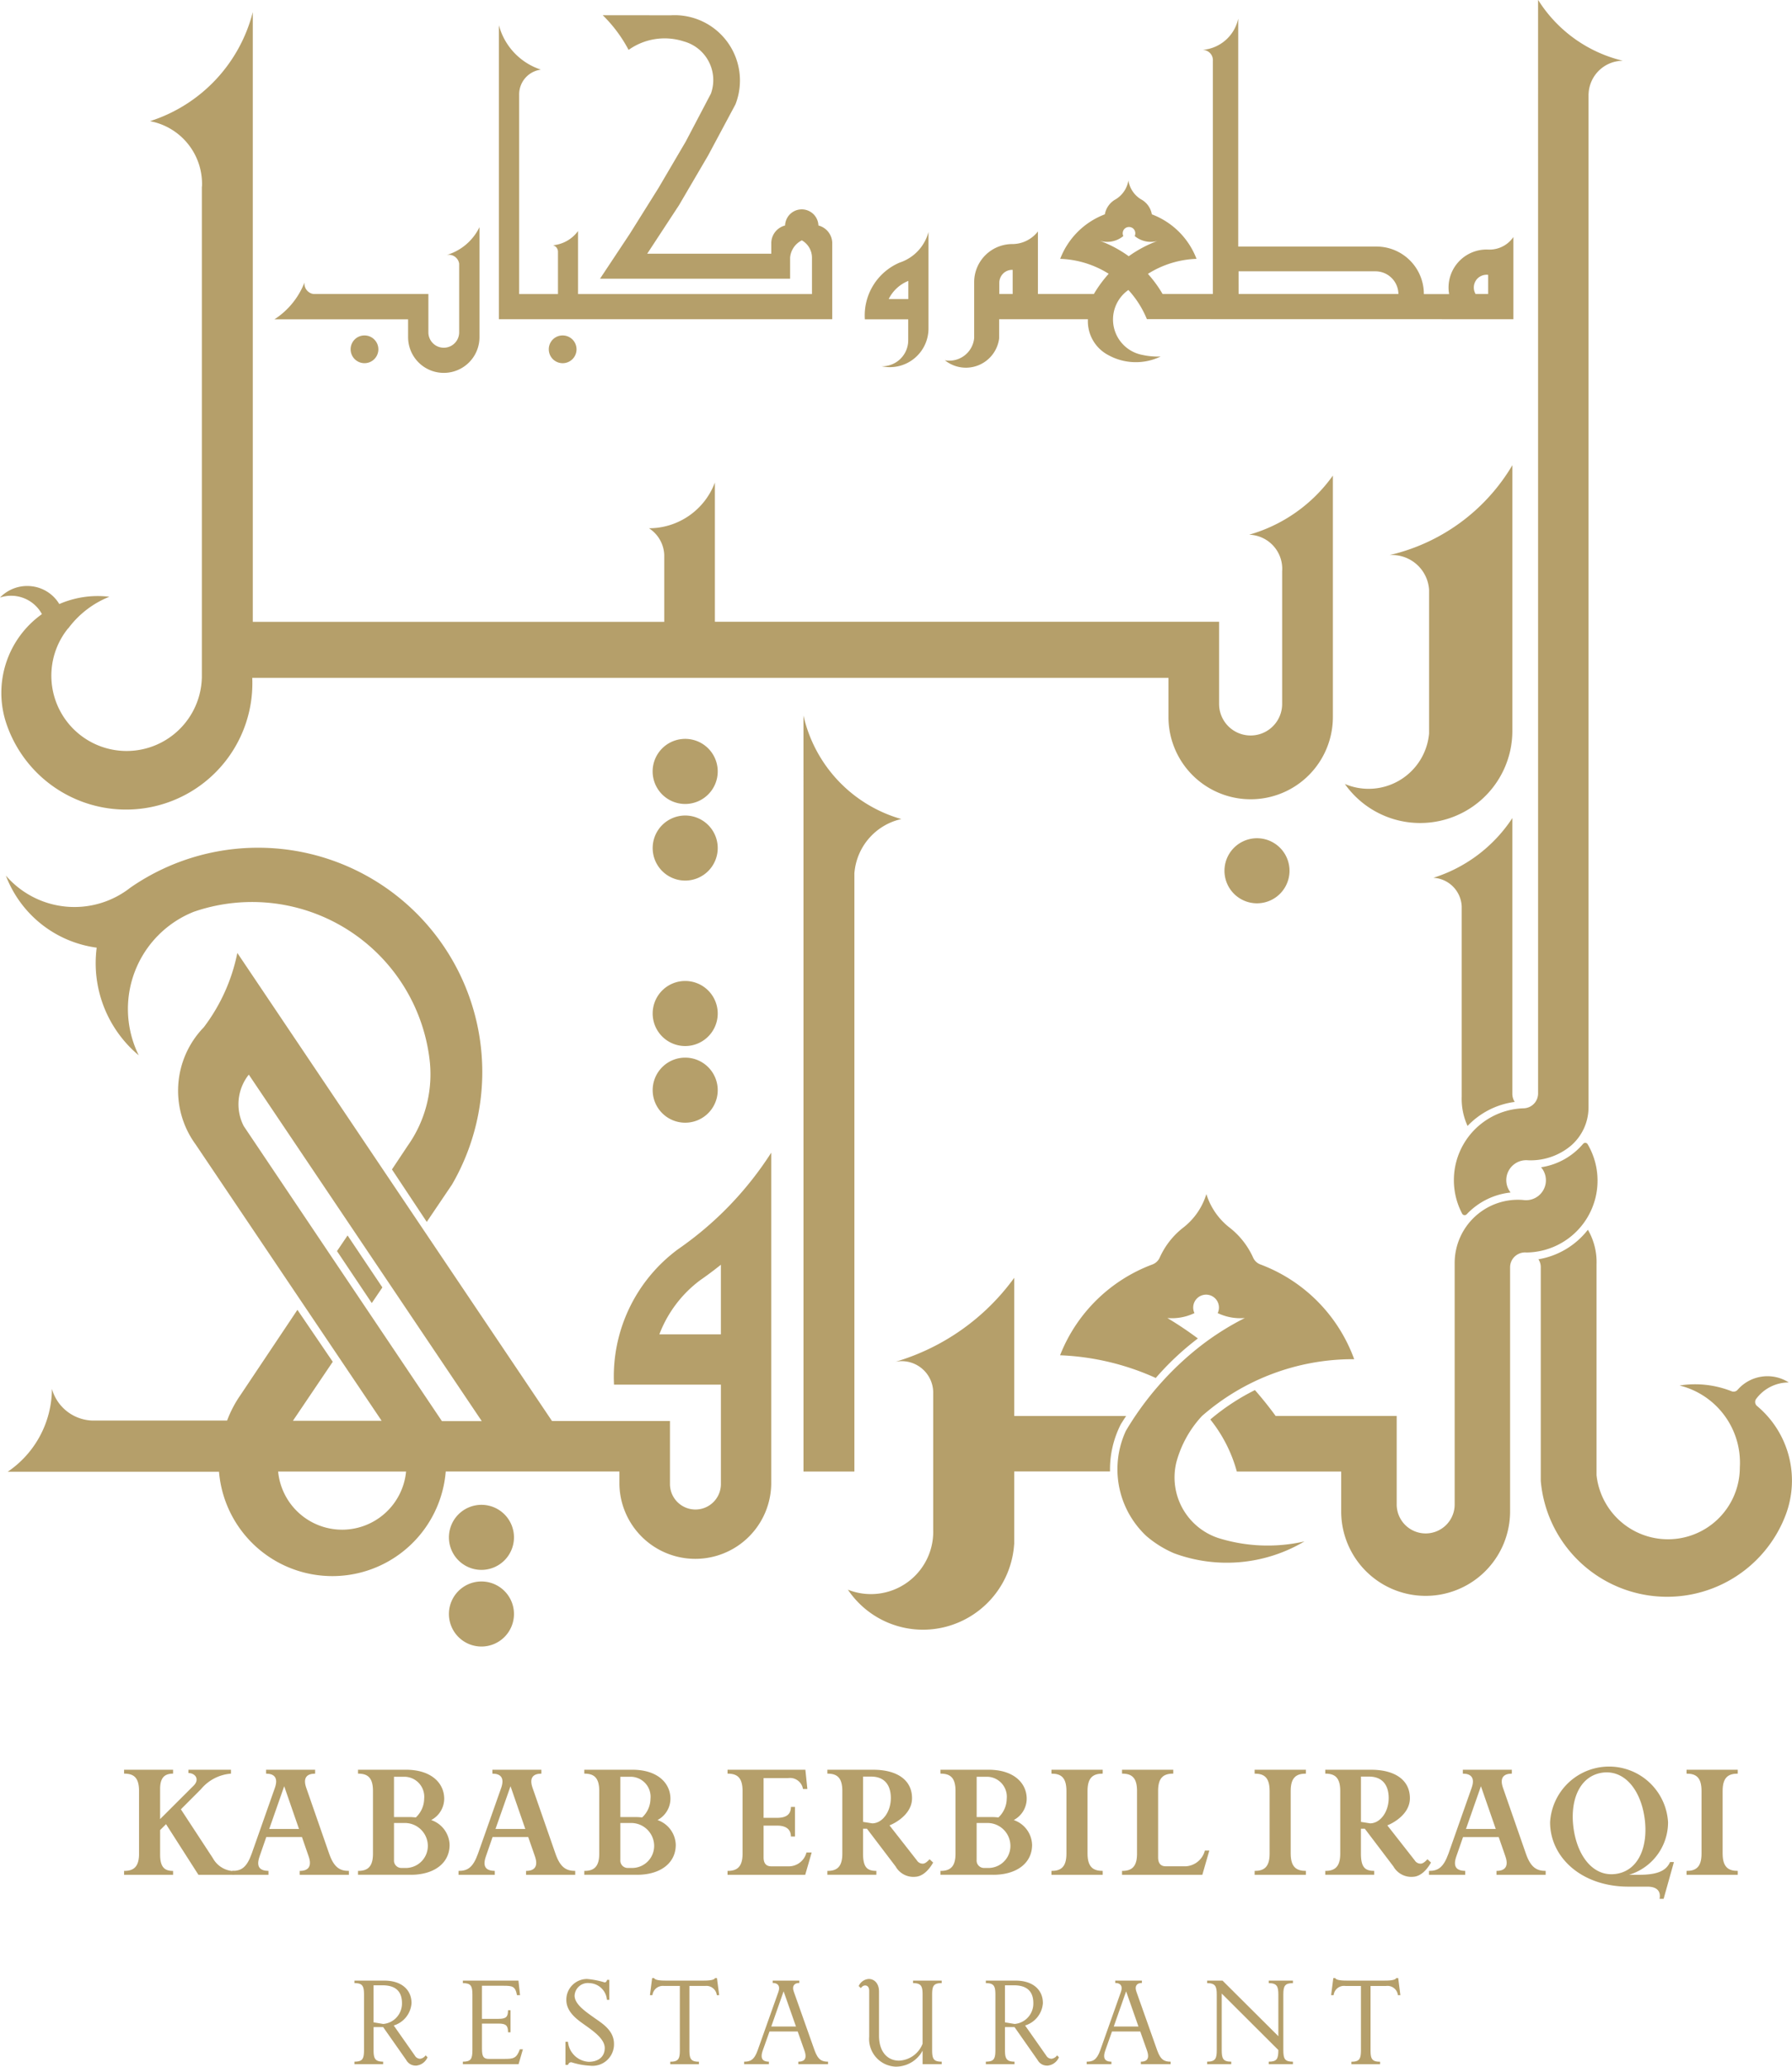 <svg xmlns="http://www.w3.org/2000/svg" width="194.766" height="224.567" viewBox="0 0 194.766 224.567">
  <g id="Group_1" data-name="Group 1" transform="translate(-447.424 -161.082)">
    <path id="Path_1" data-name="Path 1" d="M488.5,163.422v31.948h36.227v-8.329a2,2,0,0,0-1.5-1.856,1.813,1.813,0,0,0-3.624,0,1.991,1.991,0,0,0-1.5,1.856v1.207H504.62l3.449-5.261,3.178-5.426,2.961-5.537a7.1,7.1,0,0,0-7.022-9.68l-7.4-.008a15.258,15.258,0,0,1,2.808,3.769,6.749,6.749,0,0,1,6-.923,4.353,4.353,0,0,1,2.947,5.674l-2.735,5.208-2.961,5.043-3.123,4.987-3.234,4.874h20.661v-2.3a2.31,2.31,0,0,1,1.277-1.869,2.17,2.17,0,0,1,1.1,1.889v3.947H497.1v-6.85a3.8,3.8,0,0,1-2.717,1.547.732.732,0,0,1,.536.709v4.594H490.7V170.948a2.71,2.71,0,0,1,2.363-2.7,6.951,6.951,0,0,1-4.565-4.83" transform="translate(13.149 0.4)" fill="#b59f6a"/>
    <path id="Path_2" data-name="Path 2" d="M484.544,191.819v-2.026H470.023a8.425,8.425,0,0,0,3.261-4,1.145,1.145,0,0,0,.972,1.249h12.494v4.207a1.673,1.673,0,0,0,3.345,0v-7.506a1.142,1.142,0,0,0-.482-.766,1.124,1.124,0,0,0-.88-.172,5.788,5.788,0,0,0,3.57-3.027v12a3.879,3.879,0,0,1-7.757.034" transform="translate(7.234 5.986)" fill="#b59f6a"/>
    <path id="Path_3" data-name="Path 3" d="M469.376,181.042a6.935,6.935,0,0,0-5.65-7.113A16.8,16.8,0,0,0,474.9,162.078v66.258h44.719v-7.288a3.623,3.623,0,0,0-1.659-2.883,7.654,7.654,0,0,0,7.163-4.969v15.125h54.8v8.936a3.426,3.426,0,0,0,6.852,0V222.842a3.707,3.707,0,0,0-3.586-3.976,16.835,16.835,0,0,0,9.1-6.425v26.224a8.934,8.934,0,0,1-17.868.03v-4.275h-99.58a13.728,13.728,0,0,1-26.82,4.675,10.5,10.5,0,0,1,3.96-11.6,3.81,3.81,0,0,0-4.558-1.8,4.1,4.1,0,0,1,3.4-1.233,4.041,4.041,0,0,1,3.046,1.937,10.487,10.487,0,0,1,5.44-.791v0a10.307,10.307,0,0,0-4.471,3.445h-.022a8.18,8.18,0,1,0,14.547,5.315c0-.131,0-53.338,0-53.338" transform="translate(0 0.319)" fill="#b59f6a"/>
    <path id="Path_4" data-name="Path 4" d="M492.606,190.2a1.508,1.508,0,1,0,1.506-1.506,1.5,1.5,0,0,0-1.506,1.506" transform="translate(14.464 8.838)" fill="#b59f6a"/>
    <path id="Path_5" data-name="Path 5" d="M476.292,190.2a1.507,1.507,0,1,0,1.5-1.506,1.5,1.5,0,0,0-1.5,1.506" transform="translate(9.241 8.838)" fill="#b59f6a"/>
    <path id="Path_6" data-name="Path 6" d="M558.146,234.012a10.021,10.021,0,0,0,18.207-5.7v-28.94A21.02,21.02,0,0,1,563,209.141a4.034,4.034,0,0,1,4.3,3.773v15.617a6.6,6.6,0,0,1-9.154,5.481" transform="translate(35.445 12.259)" fill="#b59f6a"/>
    <path id="Path_7" data-name="Path 7" d="M568.513,258.74V238.026a3.258,3.258,0,0,0-3.077-3.118,16.013,16.013,0,0,0,8.583-6.49v29.976a1.629,1.629,0,0,0,.256.869,8.626,8.626,0,0,0-5.125,2.611,7.071,7.071,0,0,1-.638-3.134" transform="translate(37.778 21.556)" fill="#b59f6a"/>
    <path id="Path_8" data-name="Path 8" d="M548.236,233.617a3.534,3.534,0,0,0,7.068,0v-.007a3.534,3.534,0,1,0-7.068.007" transform="translate(32.272 22.087)" fill="#b59f6a"/>
    <path id="Path_9" data-name="Path 9" d="M513.574,219.978a15.167,15.167,0,0,0,10.635,11.25,6.549,6.549,0,0,0-5.1,5.9v65h-5.533Z" transform="translate(21.176 18.854)" fill="#b59f6a"/>
    <path id="Path_10" data-name="Path 10" d="M501.159,245.361a3.535,3.535,0,1,0,3.533-3.533,3.532,3.532,0,0,0-3.533,3.533" transform="translate(17.202 25.849)" fill="#b59f6a"/>
    <path id="Path_11" data-name="Path 11" d="M501.159,251.673a3.535,3.535,0,1,0,3.533-3.535,3.534,3.534,0,0,0-3.533,3.535" transform="translate(17.202 27.869)" fill="#b59f6a"/>
    <path id="Path_12" data-name="Path 12" d="M501.159,231.747a3.535,3.535,0,1,0,3.533-3.538,3.538,3.538,0,0,0-3.533,3.538" transform="translate(17.202 21.489)" fill="#b59f6a"/>
    <path id="Path_13" data-name="Path 13" d="M504.692,221.9a3.537,3.537,0,1,0,3.537,3.537,3.535,3.535,0,0,0-3.537-3.537" transform="translate(17.202 19.469)" fill="#b59f6a"/>
    <path id="Path_14" data-name="Path 14" d="M489.87,265.82l3.783,5.7,2.742-4.055A24.37,24.37,0,0,0,461.44,235.2a9.839,9.839,0,0,1-13.534-1.311,12.312,12.312,0,0,0,9.873,7.832,13.052,13.052,0,0,0,4.57,11.7,11.372,11.372,0,0,1,5.988-15.6A19.431,19.431,0,0,1,493.923,253.6a13.421,13.421,0,0,1-2.329,9.628Z" transform="translate(0.154 22.335)" fill="#b59f6a"/>
    <path id="Path_15" data-name="Path 15" d="M495.248,290.391,473.71,258.333a5.184,5.184,0,0,1,.551-5.591l25.319,37.649Zm-10.845,11.8a6.988,6.988,0,0,1-6.954-6.318h13.906a6.99,6.99,0,0,1-6.952,6.319m41.168-21.225h-6.688a13.188,13.188,0,0,1,4.441-5.889c.77-.531,1.515-1.092,2.247-1.677Zm-4.679-9.236a17.18,17.18,0,0,0-6.936,14.7h11.617v10.8a2.768,2.768,0,0,1-5.537,0v-6.851H507.215l-34.2-50.859a19.789,19.789,0,0,1-3.647,8.079,9.893,9.893,0,0,0-.886,12.727L488.7,290.358h-9.644l4.33-6.413-3.84-5.644-6.189,9.258a12.484,12.484,0,0,0-1.453,2.774H457.275a4.727,4.727,0,0,1-4.412-3.442,10.937,10.937,0,0,1-4.8,9h22.96a12.362,12.362,0,0,0,24.642-.024h18.876v1.37a8.251,8.251,0,0,0,16.5,0v-36.01a36.973,36.973,0,0,1-10.146,10.5" transform="translate(0.204 25.11)" fill="#b59f6a"/>
    <path id="Path_16" data-name="Path 16" d="M480.1,268.42l-1.152,1.7-3.781-5.646,1.15-1.7Z" transform="translate(8.883 32.556)" fill="#b59f6a"/>
    <path id="Path_17" data-name="Path 17" d="M484.384,288.482a3.535,3.535,0,1,0,3.542-3.535,3.538,3.538,0,0,0-3.542,3.535" transform="translate(11.832 39.652)" fill="#b59f6a"/>
    <path id="Path_18" data-name="Path 18" d="M484.384,294.791a3.535,3.535,0,1,0,3.542-3.535,3.536,3.536,0,0,0-3.542,3.535" transform="translate(11.832 41.672)" fill="#b59f6a"/>
    <path id="Path_19" data-name="Path 19" d="M535.307,295.2V287.3H545.72a10.787,10.787,0,0,1,1.185-5.147s.367-.581.568-.879H535.307V266.262a24.518,24.518,0,0,1-12.906,9.123,3.428,3.428,0,0,1,4.1,3.493V293.62a6.77,6.77,0,0,1-9.271,6.529,9.838,9.838,0,0,0,10.76,4,9.962,9.962,0,0,0,7.312-8.954" transform="translate(22.348 33.671)" fill="#b59f6a"/>
    <path id="Path_20" data-name="Path 20" d="M576.275,161.108l.009-.026a14.987,14.987,0,0,0,9.2,6.6,3.75,3.75,0,0,0-3.719,3.6l-.007.011V281.4a5.5,5.5,0,0,1-1.854,4.124c-.033.032-.1.087-.137.116a6.829,6.829,0,0,1-4.565,1.522,2.166,2.166,0,0,0-1.914,3.5,7.678,7.678,0,0,0-4.775,2.371.325.325,0,0,1-.263.088.3.3,0,0,1-.226-.16,7.811,7.811,0,0,1,6.685-11.448,1.613,1.613,0,0,0,1.568-1.613Z" transform="translate(38.317 0)" fill="#b59f6a"/>
    <path id="Path_21" data-name="Path 21" d="M574.085,265.514a8.621,8.621,0,0,0,5.374-3.209,7.005,7.005,0,0,1,.94,3.77v22.9a7.81,7.81,0,0,0,15.574-.854,8.64,8.64,0,0,0-6.547-8.892,10.8,10.8,0,0,1,5.653.626.579.579,0,0,0,.651-.156,4.3,4.3,0,0,1,5.564-.8,4.408,4.408,0,0,0-3.535,1.77.568.568,0,0,0,.1.8,10.553,10.553,0,0,1,3.113,11.781,13.783,13.783,0,0,1-26.634-3.649v-23.18a1.563,1.563,0,0,0-.257-.908" transform="translate(40.547 32.404)" fill="#b59f6a"/>
    <path id="Path_22" data-name="Path 22" d="M587.591,255.259a.3.3,0,0,1,.489.042,7.81,7.81,0,0,1-6.658,11.766,1.635,1.635,0,0,0-1.237.411,1.618,1.618,0,0,0-.535,1.192V295.2a9.178,9.178,0,1,1-18.356,0v-4.331H549.951a15.6,15.6,0,0,0-2.882-5.657,24.233,24.233,0,0,1,4.849-3.195q1.188,1.354,2.253,2.812h13.156v9.535a3.151,3.151,0,1,0,6.3,0V268.217a6.877,6.877,0,0,1,7.43-6.857,2.163,2.163,0,0,0,1.96-3.554,7.448,7.448,0,0,0,4.572-2.548" transform="translate(31.899 30.114)" fill="#b59f6a"/>
    <path id="Path_23" data-name="Path 23" d="M566.45,277.312a24.91,24.91,0,0,0-16.33,6.176,11.93,11.93,0,0,0-2.782,5.032,6.937,6.937,0,0,0,4.541,8.218,17.977,17.977,0,0,0,9.382.374,16.533,16.533,0,0,1-14.177,1.287,11.7,11.7,0,0,1-3-1.868,9.947,9.947,0,0,1-2.231-11.436,33.182,33.182,0,0,1,7.4-8.647,29.387,29.387,0,0,1,5.529-3.609,5.7,5.7,0,0,1-2.949-.537,1.4,1.4,0,0,0-.393-1.7,1.4,1.4,0,0,0-2.133,1.7,5.671,5.671,0,0,1-2.945.537,38.57,38.57,0,0,1,3.315,2.22,30.3,30.3,0,0,0-4.576,4.293,27.866,27.866,0,0,0-10.4-2.467,17.259,17.259,0,0,1,10.045-9.871,1.417,1.417,0,0,0,.783-.738,8.546,8.546,0,0,1,2.616-3.306,7.327,7.327,0,0,0,2.456-3.6,7.4,7.4,0,0,0,2.467,3.6,8.621,8.621,0,0,1,2.616,3.306,1.392,1.392,0,0,0,.783.738,17.292,17.292,0,0,1,10.2,10.3Z" transform="translate(27.939 31.463)" fill="#b59f6a"/>
    <path id="Path_24" data-name="Path 24" d="M545.2,188.435a13.126,13.126,0,0,0-3.085-1.659h.028a2.731,2.731,0,0,0,2.469-.535.694.694,0,0,1,.19-.838.709.709,0,0,1,.856,0,.7.7,0,0,1,.19.838,2.724,2.724,0,0,0,2.466.535,13.411,13.411,0,0,0-3.113,1.658m-12.616,4.107h-1.452v-1.205a1.425,1.425,0,0,1,.417-1.02,1.388,1.388,0,0,1,1.035-.4Zm24.552-2.467h14.853a2.494,2.494,0,0,1,2.52,2.467H557.139Zm25.791,1a1.4,1.4,0,0,1,1.337-.616v2.083H582.9a1.392,1.392,0,0,1,.032-1.467m4.076,4.206v-8.932a3.152,3.152,0,0,1-2.774,1.361,4.134,4.134,0,0,0-4.214,4.84H577.28l-.005-.028a5.151,5.151,0,0,0-5.236-5.137H557.1V162.613a4.308,4.308,0,0,1-3.884,3.4,1.125,1.125,0,0,1,.829.356,1.109,1.109,0,0,1,.3.849v25.32h-5.461v.008a13.005,13.005,0,0,0-1.6-2.194,10.574,10.574,0,0,1,5.283-1.633,8.344,8.344,0,0,0-4.854-4.836,2.3,2.3,0,0,0-1.063-1.567,2.913,2.913,0,0,1-1.486-2.115,2.949,2.949,0,0,1-1.5,2.115,2.347,2.347,0,0,0-1.063,1.567,8.365,8.365,0,0,0-4.85,4.836,10.582,10.582,0,0,1,5.271,1.622,13.522,13.522,0,0,0-1.612,2.2h-6.08v-6.8a3.53,3.53,0,0,1-2.828,1.372A4.144,4.144,0,0,0,528.4,191.2v6.139a2.713,2.713,0,0,1-3.184,2.4,3.642,3.642,0,0,0,5.9-2.378v-2.082h9.648a4.154,4.154,0,0,0,2.219,3.9,6.2,6.2,0,0,0,5.688.151,7.675,7.675,0,0,1-1.967-.169,3.915,3.915,0,0,1-1.542-7.059,10.664,10.664,0,0,1,2.012,3.17v0Z" transform="translate(24.902 0.49)" fill="#b59f6a"/>
    <path id="Path_25" data-name="Path 25" d="M523.357,187.466h-2.135a4.064,4.064,0,0,1,2.135-1.974Zm-.953-3.96a6.238,6.238,0,0,0-3.773,6.16h4.714v2.246a2.83,2.83,0,0,1-2.89,2.858,4.2,4.2,0,0,0,5.092-4.1V180.179a4.8,4.8,0,0,1-3.143,3.327" transform="translate(22.791 6.113)" fill="#b59f6a"/>
    <path id="Path_26" data-name="Path 26" d="M465.719,313.622l-3.519-5.5-.644.64v2.654c0,1.406.506,1.786,1.41,1.786v.424H457.64V313.2c.986,0,1.626-.38,1.626-1.865V304.52c0-1.509-.618-1.889-1.626-1.889v-.424h5.325v.424c-.866,0-1.41.38-1.41,1.666v3.274l3.642-3.634c.7-.7.161-1.369-.565-1.369v-.36h4.627v.424A4.7,4.7,0,0,0,466,304.317l-2.187,2.191,3.476,5.307a2.706,2.706,0,0,0,2.329,1.409v.4Z" transform="translate(3.27 51.178)" fill="#b59f6a"/>
    <path id="Path_27" data-name="Path 27" d="M472.191,304l-1.626,4.643H473.8Zm1.688,9.626V313.2c1.007,0,1.327-.562.966-1.587l-.723-2.09h-3.879l-.723,2.09c-.425,1.207.076,1.567.964,1.587v.424h-3.938V313.2c.98,0,1.567-.358,2.11-1.865l2.529-7.175c.383-1.108-.1-1.527-.961-1.527v-.424h5.328v.424c-.874,0-1.347.42-.968,1.527l2.49,7.155c.527,1.527,1.183,1.885,2.15,1.885v.424Z" transform="translate(6.121 51.178)" fill="#b59f6a"/>
    <path id="Path_28" data-name="Path 28" d="M481.977,307.994h-1.166v4.018a.8.8,0,0,0,.847.867h.558a2.4,2.4,0,0,0,2.273-2.433,2.5,2.5,0,0,0-2.513-2.453m-.058-5.023h-1.108v4.38h1.731c.161,0,.461.021.643.041a2.841,2.841,0,0,0,.906-2.03,2.173,2.173,0,0,0-2.172-2.391m.726,10.651H476.9V313.2c.981,0,1.626-.38,1.626-1.867V304.52c0-1.509-.623-1.889-1.626-1.889v-.424h5.22c2.734,0,4.148,1.447,4.148,3.155a2.631,2.631,0,0,1-1.414,2.312,2.936,2.936,0,0,1,2,2.693c0,2.029-1.732,3.255-4.2,3.255" transform="translate(9.435 51.178)" fill="#b59f6a"/>
    <path id="Path_29" data-name="Path 29" d="M490.825,304l-1.633,4.643h3.24Zm1.688,9.626V313.2c1,0,1.324-.562.965-1.587l-.727-2.09h-3.877l-.722,2.09c-.425,1.207.079,1.566.962,1.587v.424h-3.938V313.2c.981,0,1.567-.358,2.112-1.867l2.531-7.174c.379-1.108-.1-1.527-.962-1.527v-.424h5.323v.424c-.865,0-1.345.42-.965,1.527l2.491,7.155c.524,1.527,1.187,1.885,2.152,1.885v.424Z" transform="translate(12.085 51.178)" fill="#b59f6a"/>
    <path id="Path_30" data-name="Path 30" d="M500.609,307.994h-1.162v4.018a.8.8,0,0,0,.841.867h.561a2.4,2.4,0,0,0,2.272-2.433,2.5,2.5,0,0,0-2.512-2.453m-.061-5.023h-1.1v4.38h1.728c.161,0,.459.021.64.041a2.825,2.825,0,0,0,.907-2.03,2.175,2.175,0,0,0-2.174-2.391m.727,10.651H495.53V313.2c.981,0,1.624-.38,1.624-1.867V304.52c0-1.509-.623-1.889-1.624-1.889v-.424h5.224c2.731,0,4.137,1.447,4.137,3.155a2.636,2.636,0,0,1-1.406,2.312,2.934,2.934,0,0,1,1.985,2.693c0,2.029-1.725,3.255-4.2,3.255" transform="translate(15.4 51.178)" fill="#b59f6a"/>
    <path id="Path_31" data-name="Path 31" d="M515.767,313.622h-8.445V313.2c.987,0,1.633-.38,1.633-1.867V304.52c0-1.509-.627-1.889-1.633-1.889v-.424h8.461L516,304.3h-.478a1.428,1.428,0,0,0-1.629-1.183h-2.653v4.317h1.469c1.023,0,1.5-.4,1.5-1.185h.445v3.217h-.445c0-.746-.479-1.187-1.5-1.187h-1.469v3.439c0,.64.256.985.842.985h1.794a1.986,1.986,0,0,0,2.025-1.506h.566Z" transform="translate(19.175 51.178)" fill="#b59f6a"/>
    <path id="Path_32" data-name="Path 32" d="M520.285,302.951h-.865v4.923l1.006.16c1.1-.017,2.012-1.246,2.012-2.754,0-1.283-.582-2.329-2.153-2.329m4.743,10.894a2.218,2.218,0,0,1-2.069-1.127l-3.116-4.1h-.424v2.694c0,1.5.444,1.885,1.447,1.885v.424h-5.324V313.2c.984,0,1.624-.38,1.624-1.867V304.52c0-1.509-.622-1.889-1.624-1.889v-.422h5c2.474,0,4.2,1.046,4.2,3.094,0,1.848-2.071,2.812-2.451,2.949l2.974,3.8a.744.744,0,0,0,.643.36c.3,0,.562-.3.743-.479l.386.36c-.326.583-1.031,1.548-2.014,1.548" transform="translate(21.807 51.178)" fill="#b59f6a"/>
    <path id="Path_33" data-name="Path 33" d="M529.943,307.994h-1.16v4.018a.8.8,0,0,0,.841.867h.561a2.394,2.394,0,0,0,2.269-2.433,2.493,2.493,0,0,0-2.511-2.453m-.057-5.023h-1.1v4.38h1.727c.158,0,.457.021.64.041a2.831,2.831,0,0,0,.9-2.03,2.172,2.172,0,0,0-2.168-2.391m.723,10.651h-5.753V313.2c.987,0,1.633-.38,1.633-1.867V304.52c0-1.509-.622-1.889-1.633-1.889v-.424h5.229c2.731,0,4.141,1.447,4.141,3.155a2.634,2.634,0,0,1-1.41,2.312,2.941,2.941,0,0,1,1.995,2.693c0,2.029-1.733,3.255-4.2,3.255" transform="translate(24.788 51.178)" fill="#b59f6a"/>
    <path id="Path_34" data-name="Path 34" d="M533.991,313.622V313.2c.987,0,1.628-.38,1.628-1.867V304.52c0-1.509-.623-1.889-1.628-1.889v-.424h5.57v.424c-1,0-1.649.38-1.649,1.868v6.814c0,1.5.644,1.885,1.649,1.885v.424Z" transform="translate(27.712 51.178)" fill="#b59f6a"/>
    <path id="Path_35" data-name="Path 35" d="M548.529,313.622H539.8V313.2c.986,0,1.63-.38,1.63-1.867V304.52c0-1.509-.622-1.889-1.63-1.889v-.424h5.568v.424c-1,0-1.646.38-1.646,1.868v7.216c0,.64.26.985.843.985h2.17a2.281,2.281,0,0,0,2.069-1.708h.483Z" transform="translate(29.573 51.178)" fill="#b59f6a"/>
    <path id="Path_36" data-name="Path 36" d="M550.719,313.622V313.2c.986,0,1.628-.38,1.628-1.867V304.52c0-1.509-.623-1.889-1.628-1.889v-.424h5.57v.424c-1,0-1.65.378-1.65,1.868v6.814c0,1.5.646,1.885,1.65,1.885v.424Z" transform="translate(33.067 51.178)" fill="#b59f6a"/>
    <path id="Path_37" data-name="Path 37" d="M561.278,302.951h-.865v4.923l1,.16c1.108-.017,2.013-1.246,2.013-2.754,0-1.283-.584-2.329-2.152-2.329m4.743,10.894a2.235,2.235,0,0,1-2.075-1.127l-3.11-4.1h-.422v2.694c0,1.5.445,1.885,1.445,1.885v.424h-5.323V313.2c.979,0,1.629-.383,1.629-1.867V304.52c0-1.51-.627-1.889-1.629-1.889v-.422h5c2.471,0,4.2,1.046,4.2,3.094,0,1.848-2.074,2.812-2.455,2.949l2.978,3.8a.744.744,0,0,0,.639.36c.3,0,.568-.3.747-.479l.382.36c-.322.581-1.027,1.548-2.009,1.548" transform="translate(34.929 51.178)" fill="#b59f6a"/>
    <path id="Path_38" data-name="Path 38" d="M570.719,304l-1.625,4.643h3.237Zm1.691,9.626V313.2c1,0,1.325-.562.966-1.585l-.724-2.091h-3.878l-.726,2.091c-.42,1.2.081,1.564.966,1.585v.424h-3.942V313.2c.986,0,1.568-.362,2.114-1.867l2.528-7.174c.388-1.108-.1-1.527-.963-1.527v-.424h5.328v.424c-.865,0-1.348.42-.968,1.527l2.491,7.155c.525,1.523,1.187,1.885,2.153,1.885v.424Z" transform="translate(37.662 51.178)" fill="#b59f6a"/>
    <path id="Path_39" data-name="Path 39" d="M580.71,302.612c-2.473.363-3.538,3.015-3.116,6.049s2.153,5.308,4.622,4.948,3.516-3.019,3.1-6.049-2.156-5.29-4.609-4.948m6.675,13.706h-.442c.123-.6-.057-1.323-1.324-1.323h-2.054c-5.122,0-8.519-3.2-8.519-6.994a6.421,6.421,0,0,1,12.821,0,5.962,5.962,0,0,1-4.24,5.706h1.1c2.071,0,2.956-.482,3.357-1.386h.42Z" transform="translate(40.855 51.094)" fill="#b59f6a"/>
    <path id="Path_40" data-name="Path 40" d="M586.278,313.622V313.2c.984,0,1.628-.382,1.628-1.867V304.52c0-1.512-.62-1.889-1.628-1.889v-.424h5.566v.424c-1,0-1.644.378-1.644,1.868v6.814c0,1.5.644,1.885,1.644,1.885v.424Z" transform="translate(44.451 51.178)" fill="#b59f6a"/>
    <path id="Path_41" data-name="Path 41" d="M479.659,320.077h-.976V324.1l1.055.176a2.229,2.229,0,0,0,2.033-2.271c0-1.245-.675-1.931-2.112-1.931m3.612,8.729a1.166,1.166,0,0,1-1.035-.607l-2.512-3.581h-1.04v2.491c0,.9.145,1.265,1.04,1.265v.273h-3.118v-.273c.879,0,1.039-.3,1.039-1.265V321.1c0-.956-.16-1.261-1.039-1.261v-.272h3.266c1.8,0,2.937.957,2.937,2.444a2.729,2.729,0,0,1-1.934,2.43l2.3,3.278a.656.656,0,0,0,.574.338.864.864,0,0,0,.593-.37l.206.209a1.5,1.5,0,0,1-1.279.912" transform="translate(9.342 56.734)" fill="#b59f6a"/>
    <path id="Path_42" data-name="Path 42" d="M491.587,328.644h-6.055v-.272c.878,0,1.039-.3,1.039-1.265V321.1c0-.957-.161-1.261-1.039-1.261v-.272h6.042l.174,1.58h-.334c-.181-.974-.5-1.023-1.473-1.023h-2.334v3.595H489.4c.818,0,1.042-.2,1.042-.94h.271v2.4h-.271c0-.737-.223-.946-1.042-.946h-1.791V327c0,.829.176,1.072.75,1.072h1.663c1,0,1.346-.049,1.7-1.042h.335Z" transform="translate(12.199 56.735)" fill="#b59f6a"/>
    <path id="Path_43" data-name="Path 43" d="M496.718,328.862a8.208,8.208,0,0,1-2.1-.383c-.21,0-.288.112-.367.287h-.275v-2.511h.275a2.4,2.4,0,0,0,2.256,2.177c1,0,1.74-.511,1.74-1.5,0-.944-1.135-1.761-1.951-2.351s-2.224-1.44-2.224-2.879a2.253,2.253,0,0,1,2.256-2.271,9.288,9.288,0,0,1,1.906.371c.189,0,.24-.191.267-.273h.24V321.7h-.256a1.974,1.974,0,0,0-1.913-1.819,1.437,1.437,0,0,0-1.6,1.357c0,.927,1.15,1.708,2.12,2.4.834.593,2.161,1.36,2.161,2.843a2.339,2.339,0,0,1-2.54,2.382" transform="translate(14.904 56.691)" fill="#b59f6a"/>
    <path id="Path_44" data-name="Path 44" d="M508.2,321.212a1.141,1.141,0,0,0-1.279-1h-1.7v6.966c0,.961.161,1.266,1.036,1.266v.271h-3.114v-.271c.881,0,1.039-.3,1.039-1.266v-6.966h-1.7a1.141,1.141,0,0,0-1.279,1h-.272l.24-1.853h.207c.069.079.147.272,1.25.272h4.136c1.1,0,1.185-.193,1.251-.272h.2l.243,1.853Z" transform="translate(17.132 56.668)" fill="#b59f6a"/>
    <path id="Path_45" data-name="Path 45" d="M512.978,320.728l-1.341,3.826h2.685Zm1.6,7.917v-.272c.465,0,1.039-.147.667-1.2l-.735-2.081h-3.064l-.739,2.081c-.367,1.05.207,1.2.673,1.2v.272H508.69v-.272c.643,0,1.093-.158,1.473-1.248l2.259-6.362c.2-.591-.038-.944-.626-.944v-.253h2.89v.253c-.572,0-.815.353-.6.944l2.252,6.362c.387,1.089.833,1.248,1.471,1.248v.272Z" transform="translate(19.613 56.735)" fill="#b59f6a"/>
    <path id="Path_46" data-name="Path 46" d="M525.067,328.688V327.22a3.3,3.3,0,0,1-2.941,1.737,3.011,3.011,0,0,1-2.865-3.259v-4.972c0-.432-.209-.591-.432-.591s-.334.127-.479.286l-.227-.224a1.27,1.27,0,0,1,1.106-.767c.544,0,1.1.433,1.1,1.377v4.78c0,1.806.961,2.718,2.176,2.718a2.875,2.875,0,0,0,2.561-1.842v-5.321c0-.91-.136-1.261-1.039-1.261v-.272h3.114v.272c-.88,0-1.04.3-1.04,1.261v6.009c0,.961.16,1.265,1.04,1.265v.272Z" transform="translate(22.632 56.691)" fill="#b59f6a"/>
    <path id="Path_47" data-name="Path 47" d="M531.639,320.077h-.972V324.1l1.051.176a2.226,2.226,0,0,0,2.032-2.271c0-1.245-.672-1.931-2.111-1.931m3.612,8.729a1.163,1.163,0,0,1-1.036-.607l-2.51-3.581h-1.038v2.491c0,.9.142,1.265,1.038,1.265v.273h-3.117v-.273c.877,0,1.038-.3,1.038-1.265V321.1c0-.956-.161-1.261-1.038-1.261v-.272h3.257c1.809,0,2.944.957,2.944,2.444a2.741,2.741,0,0,1-1.933,2.43l2.3,3.278a.665.665,0,0,0,.578.338.882.882,0,0,0,.6-.37l.2.209a1.508,1.508,0,0,1-1.281.912" transform="translate(25.983 56.734)" fill="#b59f6a"/>
    <path id="Path_48" data-name="Path 48" d="M541.177,320.728l-1.344,3.826h2.685Zm1.6,7.917v-.272c.466,0,1.039-.147.673-1.2l-.737-2.081h-3.071l-.735,2.081c-.367,1.05.2,1.2.671,1.2v.272h-2.685v-.272c.644,0,1.088-.158,1.475-1.248l2.253-6.362c.209-.591-.036-.944-.628-.944v-.253h2.9v.253c-.574,0-.812.353-.6.944l2.255,6.362c.379,1.089.828,1.248,1.469,1.248v.272Z" transform="translate(28.641 56.735)" fill="#b59f6a"/>
    <path id="Path_49" data-name="Path 49" d="M553.507,328.644v-.272c.881,0,1.04-.3,1.04-1.265l-6.154-6.137v6.137c0,.912.127,1.265,1.035,1.265v.272H546.81v-.272c.908,0,1.042-.352,1.042-1.265V321.1c0-.895-.133-1.261-1.042-1.261v-.272h1.673l6.065,6.04V321.1c0-.895-.143-1.261-1.04-1.261v-.272h2.622v.272c-.878,0-1.042.3-1.042,1.261v6.009c0,.961.164,1.265,1.042,1.265v.272Z" transform="translate(31.816 56.735)" fill="#b59f6a"/>
    <path id="Path_50" data-name="Path 50" d="M564.274,321.213a1.137,1.137,0,0,0-1.279-1H561.3v6.966c0,.961.157,1.266,1.038,1.266v.271h-3.118v-.271c.877,0,1.038-.305,1.038-1.266v-6.966h-1.693a1.131,1.131,0,0,0-1.276,1h-.273l.238-1.855h.207c.066.081.147.273,1.249.273h4.141c1.1,0,1.184-.193,1.247-.273h.21l.236,1.855Z" transform="translate(35.083 56.668)" fill="#b59f6a"/>
  </g>
</svg>
